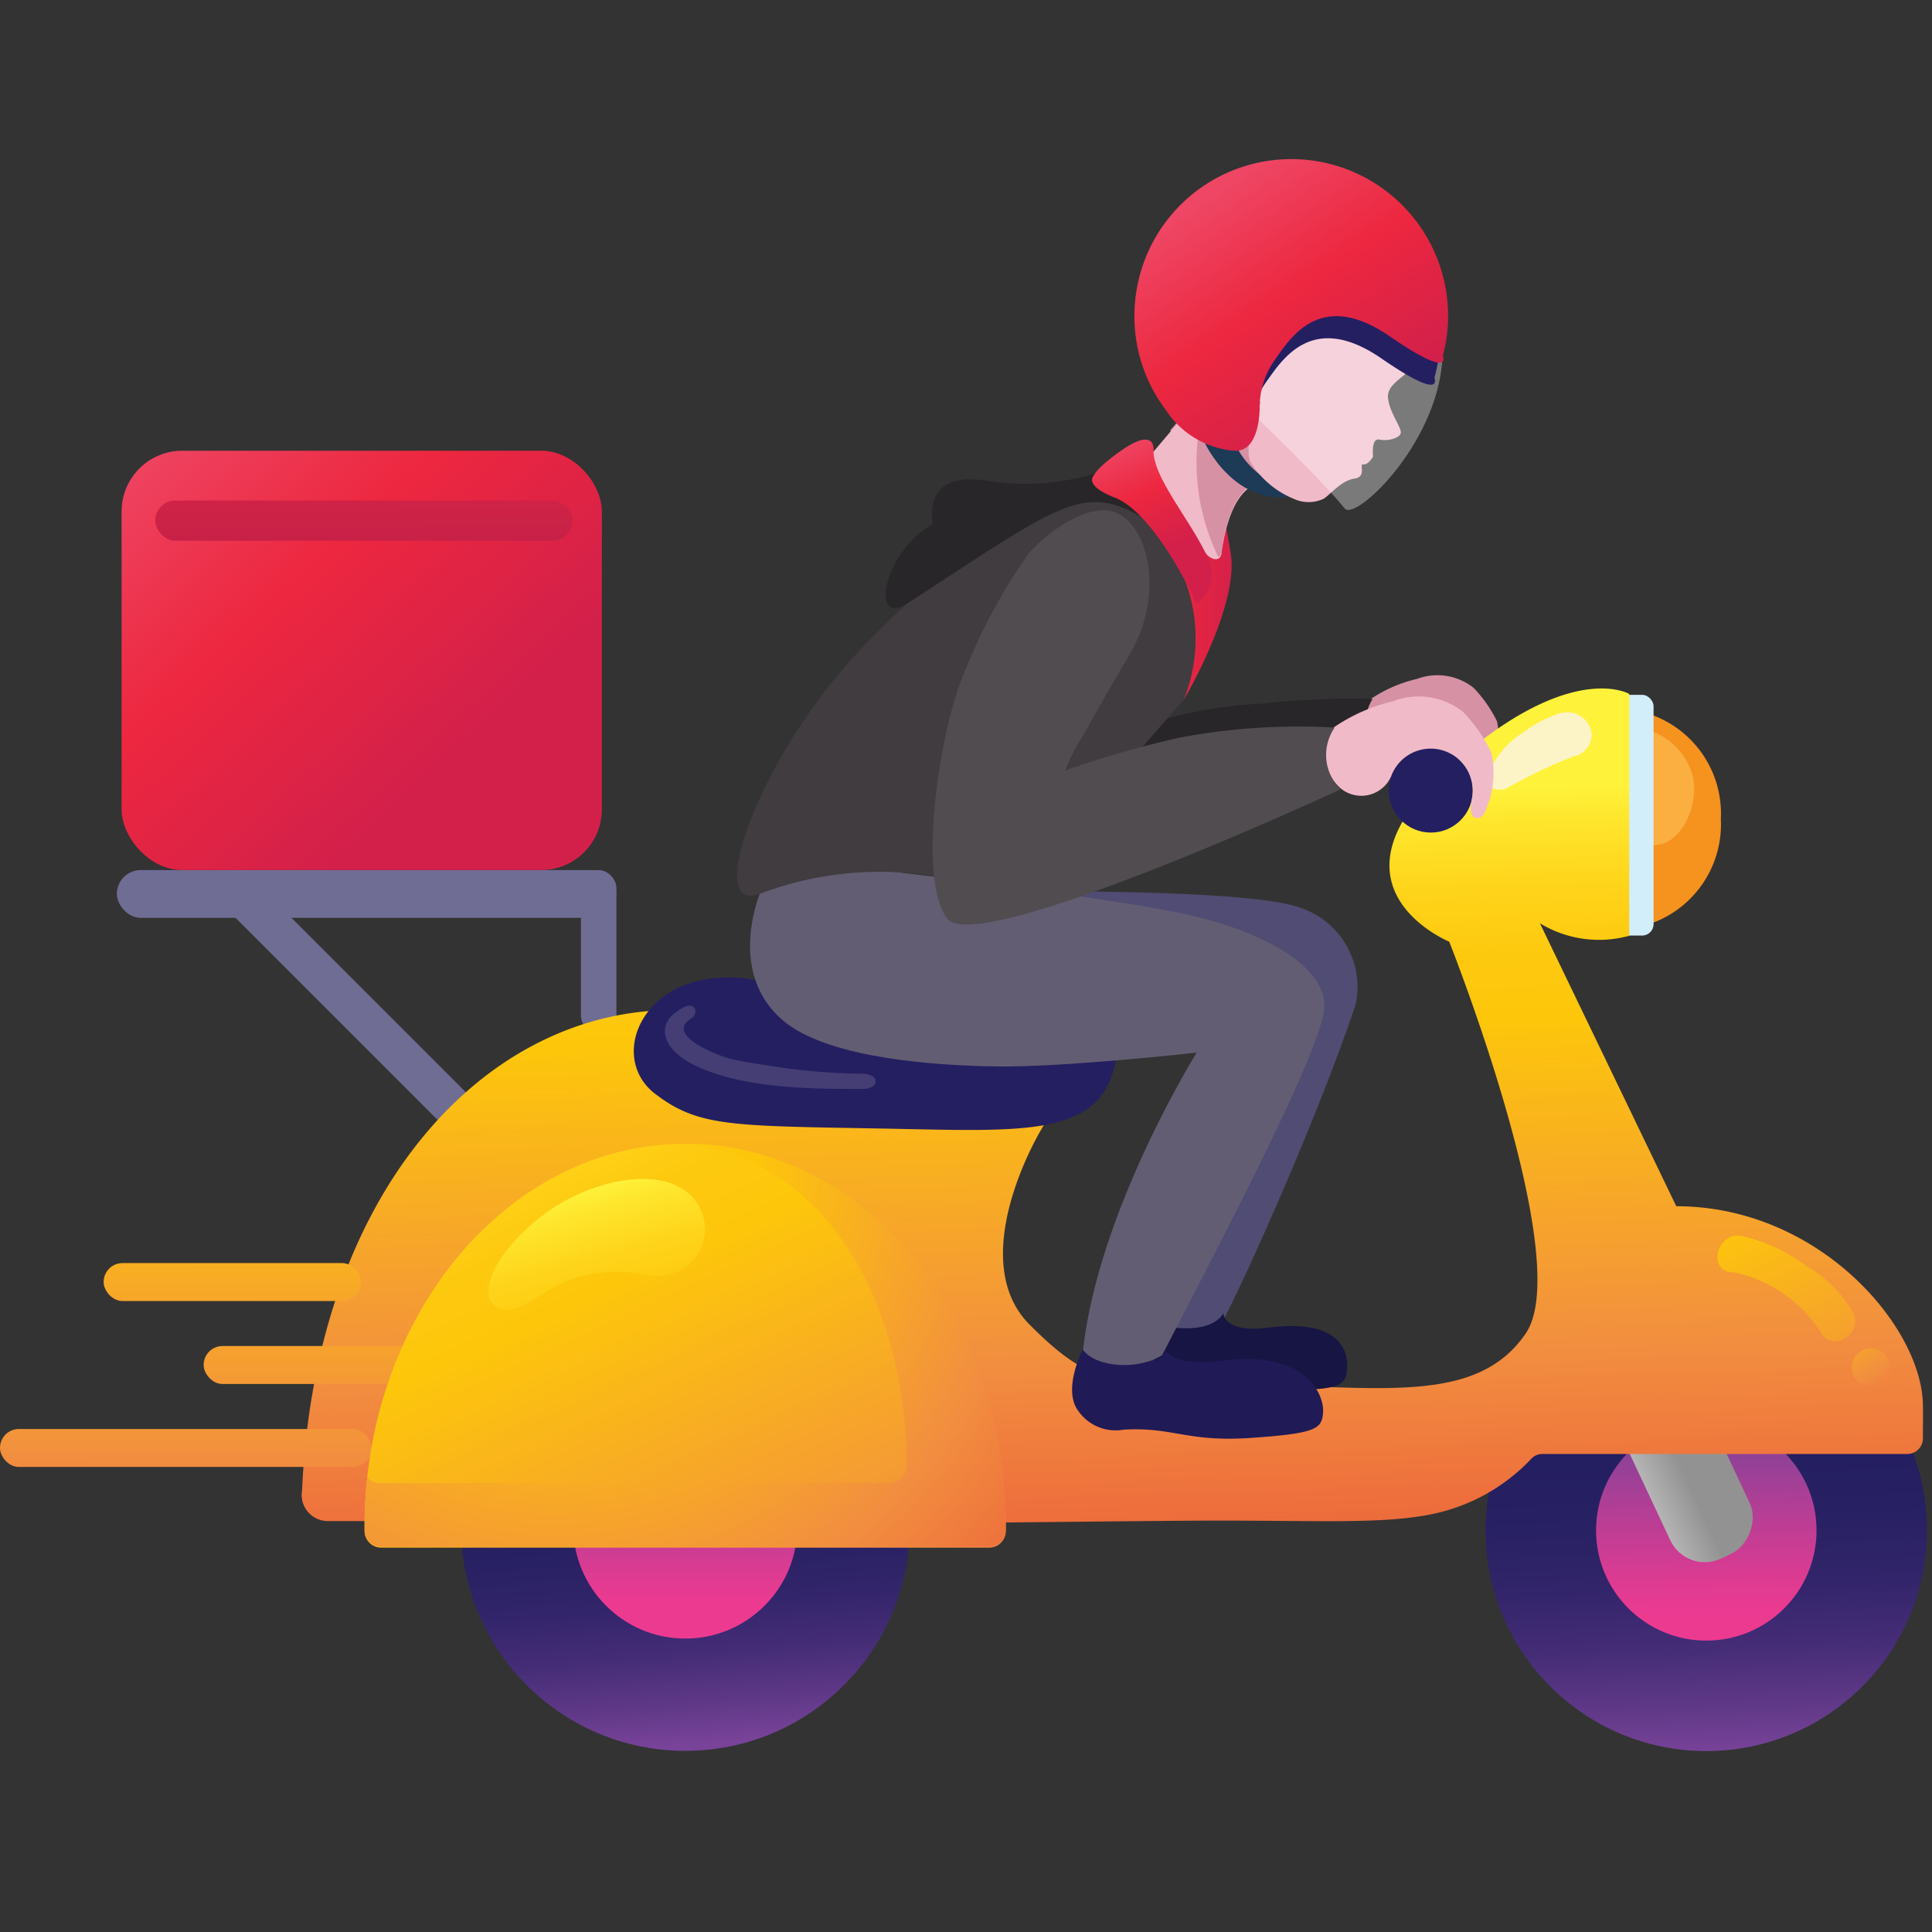 <svg xmlns="http://www.w3.org/2000/svg" xmlns:xlink="http://www.w3.org/1999/xlink" width="85" height="85"><rect width="100%" height="100%" fill="#333333" stroke="none"/><defs><linearGradient id="m" x1=".424" y1="-9.299" x2=".506" y2="1.341" xlink:href="#c"/><linearGradient id="d" x1="-.016" y1=".02" x2=".711" y2=".696" gradientUnits="objectBoundingBox"><stop offset="0" stop-color="#ee4664"/><stop offset=".48" stop-color="#ed273f"/><stop offset="1" stop-color="#d3204a"/></linearGradient><linearGradient id="a" x1=".519" y1="1.008" x2=".494" y2=".335" gradientUnits="objectBoundingBox"><stop offset="0" stop-color="#794399"/><stop offset=".15" stop-color="#613989"/><stop offset=".35" stop-color="#462d77"/><stop offset=".56" stop-color="#33256b"/><stop offset=".77" stop-color="#282163"/><stop offset="1" stop-color="#241f61"/></linearGradient><linearGradient id="b" x1=".494" y1=".014" x2=".506" y2=".891" gradientUnits="objectBoundingBox"><stop offset="0" stop-color="#794399"/><stop offset=".44" stop-color="#b33e95"/><stop offset=".81" stop-color="#dd3b92"/><stop offset="1" stop-color="#ed3a91"/></linearGradient><linearGradient id="g" x1=".493" y1="1.741" x2=".5" y2=".528" gradientUnits="objectBoundingBox"><stop offset="0" stop-color="#e8e7e6"/><stop offset=".37" stop-color="#cbcaca"/><stop offset="1" stop-color="#929292"/></linearGradient><linearGradient id="h" x1=".537" y1=".986" x2=".494" y2=".427" xlink:href="#a"/><linearGradient id="i" x1=".5" y1=".134" x2=".5" y2=".84" xlink:href="#b"/><linearGradient id="c" x1=".458" y1=".17" x2=".512" y2="1.116" gradientUnits="objectBoundingBox"><stop offset="0" stop-color="#fff23a"/><stop offset=".04" stop-color="#fee62d"/><stop offset=".12" stop-color="#fed41a"/><stop offset=".2" stop-color="#fdc90f"/><stop offset=".28" stop-color="#fdc60b"/><stop offset=".67" stop-color="#f28f3f"/><stop offset=".89" stop-color="#ed693c"/><stop offset="1" stop-color="#e83e39"/></linearGradient><linearGradient id="j" x1=".439" y1="-6.425" x2=".566" y2="8.144" xlink:href="#c"/><linearGradient id="k" x1=".428" y1="-7.79" x2=".555" y2="6.778" xlink:href="#c"/><linearGradient id="l" x1=".442" y1="-9.108" x2=".53" y2="5.461" xlink:href="#c"/><linearGradient id="f" x1=".108" y1="-8.186" x2=".654" y2="3.921" gradientUnits="objectBoundingBox"><stop offset="0" stop-color="#ee4664"/><stop offset=".48" stop-color="#ed273f"/><stop offset=".52" stop-color="#e72640"/><stop offset=".69" stop-color="#ce2246"/><stop offset=".86" stop-color="#be204a"/><stop offset=".98" stop-color="#b91f4b"/></linearGradient><linearGradient id="n" x1=".421" y1="-8.533" x2=".514" y2="2.108" xlink:href="#c"/><linearGradient id="o" x1=".417" y1="-7.09" x2=".534" y2="3.545" xlink:href="#c"/><linearGradient id="p" x1="-.051" y1="-.034" x2="1.158" y2="1.621" gradientUnits="objectBoundingBox"><stop offset="0" stop-color="#fff23a"/><stop offset=".04" stop-color="#fee62d"/><stop offset=".12" stop-color="#fed41a"/><stop offset=".2" stop-color="#fdc90f"/><stop offset=".28" stop-color="#fdc60b"/><stop offset=".67" stop-color="#f28f3f"/><stop offset=".89" stop-color="#ed693c"/></linearGradient><linearGradient id="w" x1=".318" y1=".198" x2="2.052" y2="3.961" xlink:href="#c"/><linearGradient id="r" x1="-.552" y1="-1.114" x2="1.894" y2="2.604" xlink:href="#c"/><linearGradient id="s" x1="-1.44" y1="-2.619" x2="1.56" y2="2.202" xlink:href="#c"/><linearGradient id="t" x1="-.001" y1=".5" x2=".999" y2=".5" xlink:href="#d"/><linearGradient id="u" x1=".22" y1=".147" x2=".716" y2=".84" xlink:href="#d"/><linearGradient id="v" x1=".356" y1=".062" x2=".56" y2=".726" xlink:href="#d"/><radialGradient id="q" cx=".177" cy=".024" r="1.758" gradientTransform="matrix(.629 0 0 1 .186 0)" xlink:href="#c"/><clipPath id="e"><path d="M0 0h85v85H0z"/></clipPath></defs><g clip-path="url(#e)"><g transform="translate(0 7)"><path d="M72.32 24.34v9.39a4.63 4.63 0 0 0 3.39-4.7 4.62 4.62 0 0 0-3.39-4.69z" fill="#f6921e"/><path d="M74.49 27.22a2.89 2.89 0 0 0-2.17-2.15v5a.5.5 0 0 0 .21.09c1.39.24 2.22-1.7 1.96-2.94z" fill="#faaf40"/><rect width="1.74" height="10.59" rx=".5" transform="translate(71.01 23.57)" fill="#d3eefb"/><rect width="1.74" height="14.16" rx=".87" transform="rotate(-45 44.485 4.593)" fill="#6f6d94"/><rect width="21.97" height="2.1" rx="1.05" transform="translate(5.14 31.28)" fill="#6f6d94"/><rect width="1.56" height="7.21" rx=".78" transform="translate(25.56 31.28)" fill="#6f6d94"/><rect width="21.13" height="18.45" rx="2.67" transform="translate(5.35 12.83)" fill="url(#d)"/><rect width="18.36" height="1.77" rx=".885" transform="translate(6.83 15.02)" fill="url(#f)"/><circle cx="9.71" cy="9.71" r="9.71" transform="translate(65.36 50.62)" fill="url(#a)"/><circle cx="4.85" cy="4.85" r="4.85" transform="translate(70.22 55.48)" fill="url(#b)"/><rect width="10.68" height="3.86" rx="1.68" transform="rotate(64.87 -3.53 83.048)" fill="url(#g)"/><circle cx="9.87" cy="9.87" r="9.87" transform="translate(20.28 50.29)" fill="url(#h)"/><circle cx="4.93" cy="4.93" r="4.93" transform="translate(25.22 55.23)" fill="url(#i)"/><path d="M60.24 23.8a6.09 6.09 0 0 1 2.1-.93 2.56 2.56 0 0 1 2.49.39 5.79 5.79 0 0 1 1.03 1.47 3.36 3.36 0 0 1-.07 1.65c-.14.36-.2.65-.43.65s-.3-.2-.18-.73a1.49 1.49 0 0 0-2.87-.76 1.15 1.15 0 0 1-1.94.28 1.64 1.64 0 0 1-.13-2.02z" fill="#d691a5"/><path d="M84.74 62.13c0-3.43-4.53-8.79-10.85-8.79l-6-12.45a5 5 0 0 0 3.93.55V30.8s-2.7-1.6-8.18 3.47.26 7.43.26 7.43 5.56 14 3.37 17.23-6.62 2.28-12.35 2.28-6.69.13-9.48-2.66.18-8.24.91-9.21-7.82-4.56-16.5-4.63c-8.3-.07-15.83 7.9-16.42 21.13a1.15 1.15 0 0 0 1.09 1.35c3.75 0 25.2.09 26.71.09s10-.11 12.53-.11c4.51 0 7.25.15 9.36-.28a8.29 8.29 0 0 0 4.4-2.45.65.65 0 0 1 .47-.2h16.06a.69.69 0 0 0 .69-.68c0-.47.01-1.08 0-1.43z" transform="translate(-.14 -7.27)" fill="url(#c)"/><circle cx="1.85" cy="1.85" r="1.85" transform="translate(61.1 25.93)" fill="#241f61"/><path d="M49.24 17.36c.54-.65 2.24-2 3.28-1.45s1.69 2.62.27 4.75-2.59 4.29-2.59 4.29a20.09 20.09 0 0 1 5.43-1 34.549 34.549 0 0 1 4.76-.2 1.77 1.77 0 0 0 .25 2.23s-13.88 5-15 3.6.35-5.83 1.26-7.91a21.33 21.33 0 0 1 2.34-4.31z" fill="#282628"/><path d="M46 32.22s9.3-.07 11.27.74a3.67 3.67 0 0 1 2.37 4.25c-2.09 6.19-6.13 14.76-5.87 13.86 0 0-.64 1.18-3 .21a101.482 101.482 0 0 1 3.37-12.55l-10.43-1z" fill="#504c73"/><path d="M49.86 51.01a11.31 11.31 0 0 0 1.19 2.25s-.18.35 1.83.38 1.4.5 4.1.5c2 0 2.25-.24 2.29-.93s-.23-2.21-3.45-1.8c-2 .26-2-.64-2-.64s-.51 1.33-3.96.24z" fill="#171543"/><path d="M47.63 52.39s-.89 1.73-.2 2.67a2 2 0 0 0 2 .84c2.19-.13 2.77.56 5.64.36s3.09-.4 3.14-1.13-.7-2.74-4.4-2.27c-2.32.29-2.53-.47-2.53-.47s.06 1.16-3.65 0z" fill="#201a57"/><path d="M54.31 8.67c-.21.1-.39.87-1 1.37a18.51 18.51 0 0 0-1.83 1.9l.16.18a3.93 3.93 0 0 0 2.61 1.31c1.22.11 1.15-2 1.15-2v-.08c-.32-2.07-1.01-2.72-1.09-2.68z" fill="#d691a5"/><path d="M40.11 37.83c-4.7-.19-5.7-2.2-8.9-1.77s-4.29 3.6-2.39 5.06 3.36 1.41 9.89 1.53 9.83.43 10.41-3.15c.15-.94-.86-3.17-3.88-2.29a14 14 0 0 1-5.13.62z" fill="#241f61"/><rect width="11.32" height="1.67" rx=".83" transform="translate(4.56 48.57)" fill="url(#j)"/><rect width="11.32" height="1.67" rx=".83" transform="translate(8.96 52.22)" fill="url(#k)"/><rect width="16.35" height="1.67" rx=".83" transform="translate(0 55.87)" fill="url(#l)"/><path d="M70.03 25.34a1.06 1.06 0 0 0-1.11-1 1.23 1.23 0 0 0-.39.07 5.81 5.81 0 0 0-1.57.85 3.73 3.73 0 0 0-1.49 1.84c-.15.58.39.74.8.59a23.1 23.1 0 0 1 3-1.43h.06a1 1 0 0 0 .7-.92z" fill="#fcf3c7"/><path d="M30 37.36a3.44 3.44 0 0 0-.42.3c-.72.72-.17 1.61.87 2.15 2.11 1.08 5.17 1.1 7.48 1.1.81 0 .78-.67 0-.67a27.641 27.641 0 0 1-4.26-.38c-.53-.08-1.07-.16-1.58-.29-.36-.09-2.9-1-1.68-1.76.36-.24.16-.69-.24-.53a1 1 0 0 0-.17.08z" fill="#453e75"/><path d="M58.67 25.01a7.74 7.74 0 0 1 2.63-1.16 3.12 3.12 0 0 1 3.09.49 7 7 0 0 1 1.23 1.78 4.3 4.3 0 0 1-.08 2.06c-.17.44-.25.81-.53.81s-.38-.25-.24-.91a1.85 1.85 0 0 0-3.56-.94 1.43 1.43 0 0 1-2.42.35 2 2 0 0 1-.12-2.48z" fill="#f1bac9"/><rect width="15.54" height="1.67" rx=".83" transform="translate(21.19 55.87)" fill="url(#m)"/><rect width="13.77" height="1.67" rx=".79" transform="translate(22.07 53.06)" fill="url(#n)"/><rect width="10.92" height="1.67" rx=".7" transform="translate(23.79 50.24)" fill="url(#o)"/><path d="M43.66 68.36a.73.73 0 0 0 .73-.72v-.2c0-9.31-6.32-16.85-14.1-16.85s-14.11 7.54-14.11 16.85v.2a.73.73 0 0 0 .73.72z" transform="translate(-.14 -7.27)" fill="url(#p)"/><path d="M30.29 50.59h-.93c6.8 0 10.67 6.8 10.67 14.16a.78.78 0 0 1-.77.77H16.82a.61.61 0 0 1-.52-.28c-.07.7-.12 1.42-.12 2.16v.2a.73.73 0 0 0 .73.72h26.75a.73.73 0 0 0 .73-.72v-.2c0-9.27-6.32-16.81-14.1-16.81z" transform="translate(-.14 -7.27)" fill="url(#q)"/><path d="M76.29 56.22a6 6 0 0 1 3.93 2.62c.49 1 1.93.11 1.44-.84a5.64 5.64 0 0 0-2-2 7.49 7.49 0 0 0-2.93-1.36c-1-.16-1.5 1.45-.44 1.61z" transform="translate(-.14 -7.27)" fill="url(#r)"/><circle cx=".84" cy=".84" r=".84" transform="translate(81.47 52.32)" fill="url(#s)"/><path d="M33.51 32.11s-1.71 3.78 1.13 5.94c2 1.48 6.27 1.83 9.24 1.87s8.77-.61 8.77-.61-4.31 6.9-5 13.08c.56.76 2.39.92 3.48.23 2.67-5.17 7-13.39 7.13-15.26s-2.82-3.49-6.48-4.22-12.26-1.76-12.26-1.76-5.27-1.01-6.01.73z" fill="#635d73"/><path d="M52.08 23.79s2.46-4.15 2.06-6.47-.54-4.16-3.94-3.85-10.14 5.19-13.68 9.65-5.35 10-3.1 9.21a14.79 14.79 0 0 1 7.84-.75c4.34.66 5-1.16 5-1.16z" fill="#403c3f"/><path d="M52.22 31.06s2.46-4.15 2.06-6.47-.54-4.16-3.94-3.85c-1.7.15.13 1.66 1.43 4a7.24 7.24 0 0 1 .45 6.32z" transform="translate(-.14 -7.27)" fill="url(#t)"/><path d="M55.62 14.25s-1.39-.25-1.87 3c0 .51-.54.55-1.09-.42-.46-.8-1.77-2.4-3.46-2.42.78-.34 2.5-2.94 4.13-4.33.59-.5.77-1.27 1-1.37s1.34 1.13 1.29 5.54z" fill="#f1bac9"/><path d="M52.8 11.62a9.5 9.5 0 0 0 .77 5.82c.06.14.19-.05.18-.26.48-3.21 1.87-3 1.87-3 .05-4.41-1.94-4.91-1.85-4.84a11.21 11.21 0 0 0-.97 2.28z" fill="#d691a5"/><path d="M53.02 12.51s1.32 2.85 4 2.31c0 0-2.35-.9-2.77-2.61s-1.23.3-1.23.3z" fill="#1d3a56"/><path d="M62.8 7.67a3.35 3.35 0 0 1-.59 1.41c-.48.58-1.22.83-1.14 1.46s.59 1.27.56 1.5-.56.38-.94.3-.28.75-.28.75-.22.38-.43.34.18.55-.4.63-1.11.76-1.36.89a1.55 1.55 0 0 1-1.29 0 4 4 0 0 1-1.88-1.57c-.33-.52.1-1.87.37-2.55a.23.23 0 0 0-.14-.31 1.28 1.28 0 0 1-.51-.65c-.17-.36.31-1.37.45-1.59a2.09 2.09 0 0 1 1.08-1.1c.87-.29 1.28-.27 2-.48a3 3 0 0 1 1.71.26 20.25 20.25 0 0 0 2.79.71z" fill="#f1bac9"/><path d="M54.55 10.67s3.36 3.16 4.61 4.7c.46.57 4-2.75 4.29-6.46a7.56 7.56 0 0 0-2.24-2.81 7.13 7.13 0 0 0-3-.83c-1.35 0-5.12 2.56-3.66 5.4z" fill="#fff" opacity=".35"/><path d="M63.37 7.9a6.89 6.89 0 0 0-11.51-5.17l2.48 7.76.71 1.61v-.3a3.66 3.66 0 0 1 .66-2c.68-.93 2-3.17 5.11-1 2.28 1.56 2.39 1.15 2.29.81a7 7 0 0 0 .26-1.71z" fill="#241f61"/><path d="M63.85 14.17a6.9 6.9 0 1 0-13.8 0 6.81 6.81 0 0 0 1.4 4.16 3.81 3.81 0 0 0 .35.46 4 4 0 0 0 2.61 1.31c1.22.11 1.15-2 1.15-2a3.62 3.62 0 0 1 .67-2c.67-.94 2-3.17 5.1-1 2.28 1.56 2.4 1.15 2.29.81a6.57 6.57 0 0 0 .23-1.74z" transform="translate(-.14 -7.27)" fill="url(#u)"/><path d="M45.24 17.37c.66-.78 2.7-2.45 4-1.75s2 3.57.44 6.21c-.75 1.25-1.44 2.48-2 3.49a8.66 8.66 0 0 0-.82 1.58 45.4 45.4 0 0 1 5-1.44 28.13 28.13 0 0 1 6.86-.45 2.12 2.12 0 0 0 .26 2.72s-15.95 7.4-17.3 5.69-.34-8.37.76-10.87a25.49 25.49 0 0 1 2.8-5.18z" fill="#504c50"/><path d="M48.76 13.64a10.62 10.62 0 0 1-5.46.49c-2.29-.29-2.38 1.06-2.26 1.93-2.18 1.2-2.79 4.56-1.11 3.48 6.58-4.26 7.68-5.33 10.33-3.77s-1.5-2.13-1.5-2.13z" fill="#282628"/><path d="M50.89 20.1s.14-1.1-1.43 0c-1.09.76-1.21 1.11-1.21 1.11s-.43.42.93.95c1.82.71 3.61 4.68 3.61 4.68a1.66 1.66 0 0 0 .37-2.28c-.78-1.56-2.28-3.32-2.27-4.46z" transform="translate(-.14 -7.27)" fill="url(#v)"/><path d="M30 52.49c-1.35-.77-4.14-.26-6.21 1.43s-2.66 3.44-1.73 3.9 2.12-1.07 3.65-1.4c2.59-.58 2.8.36 4.24-.19a2.07 2.07 0 0 0 .05-3.74z" transform="translate(-.14 -7.27)" fill="url(#w)"/></g><path fill="none" d="M0 0h85v85H0z"/></g></svg>